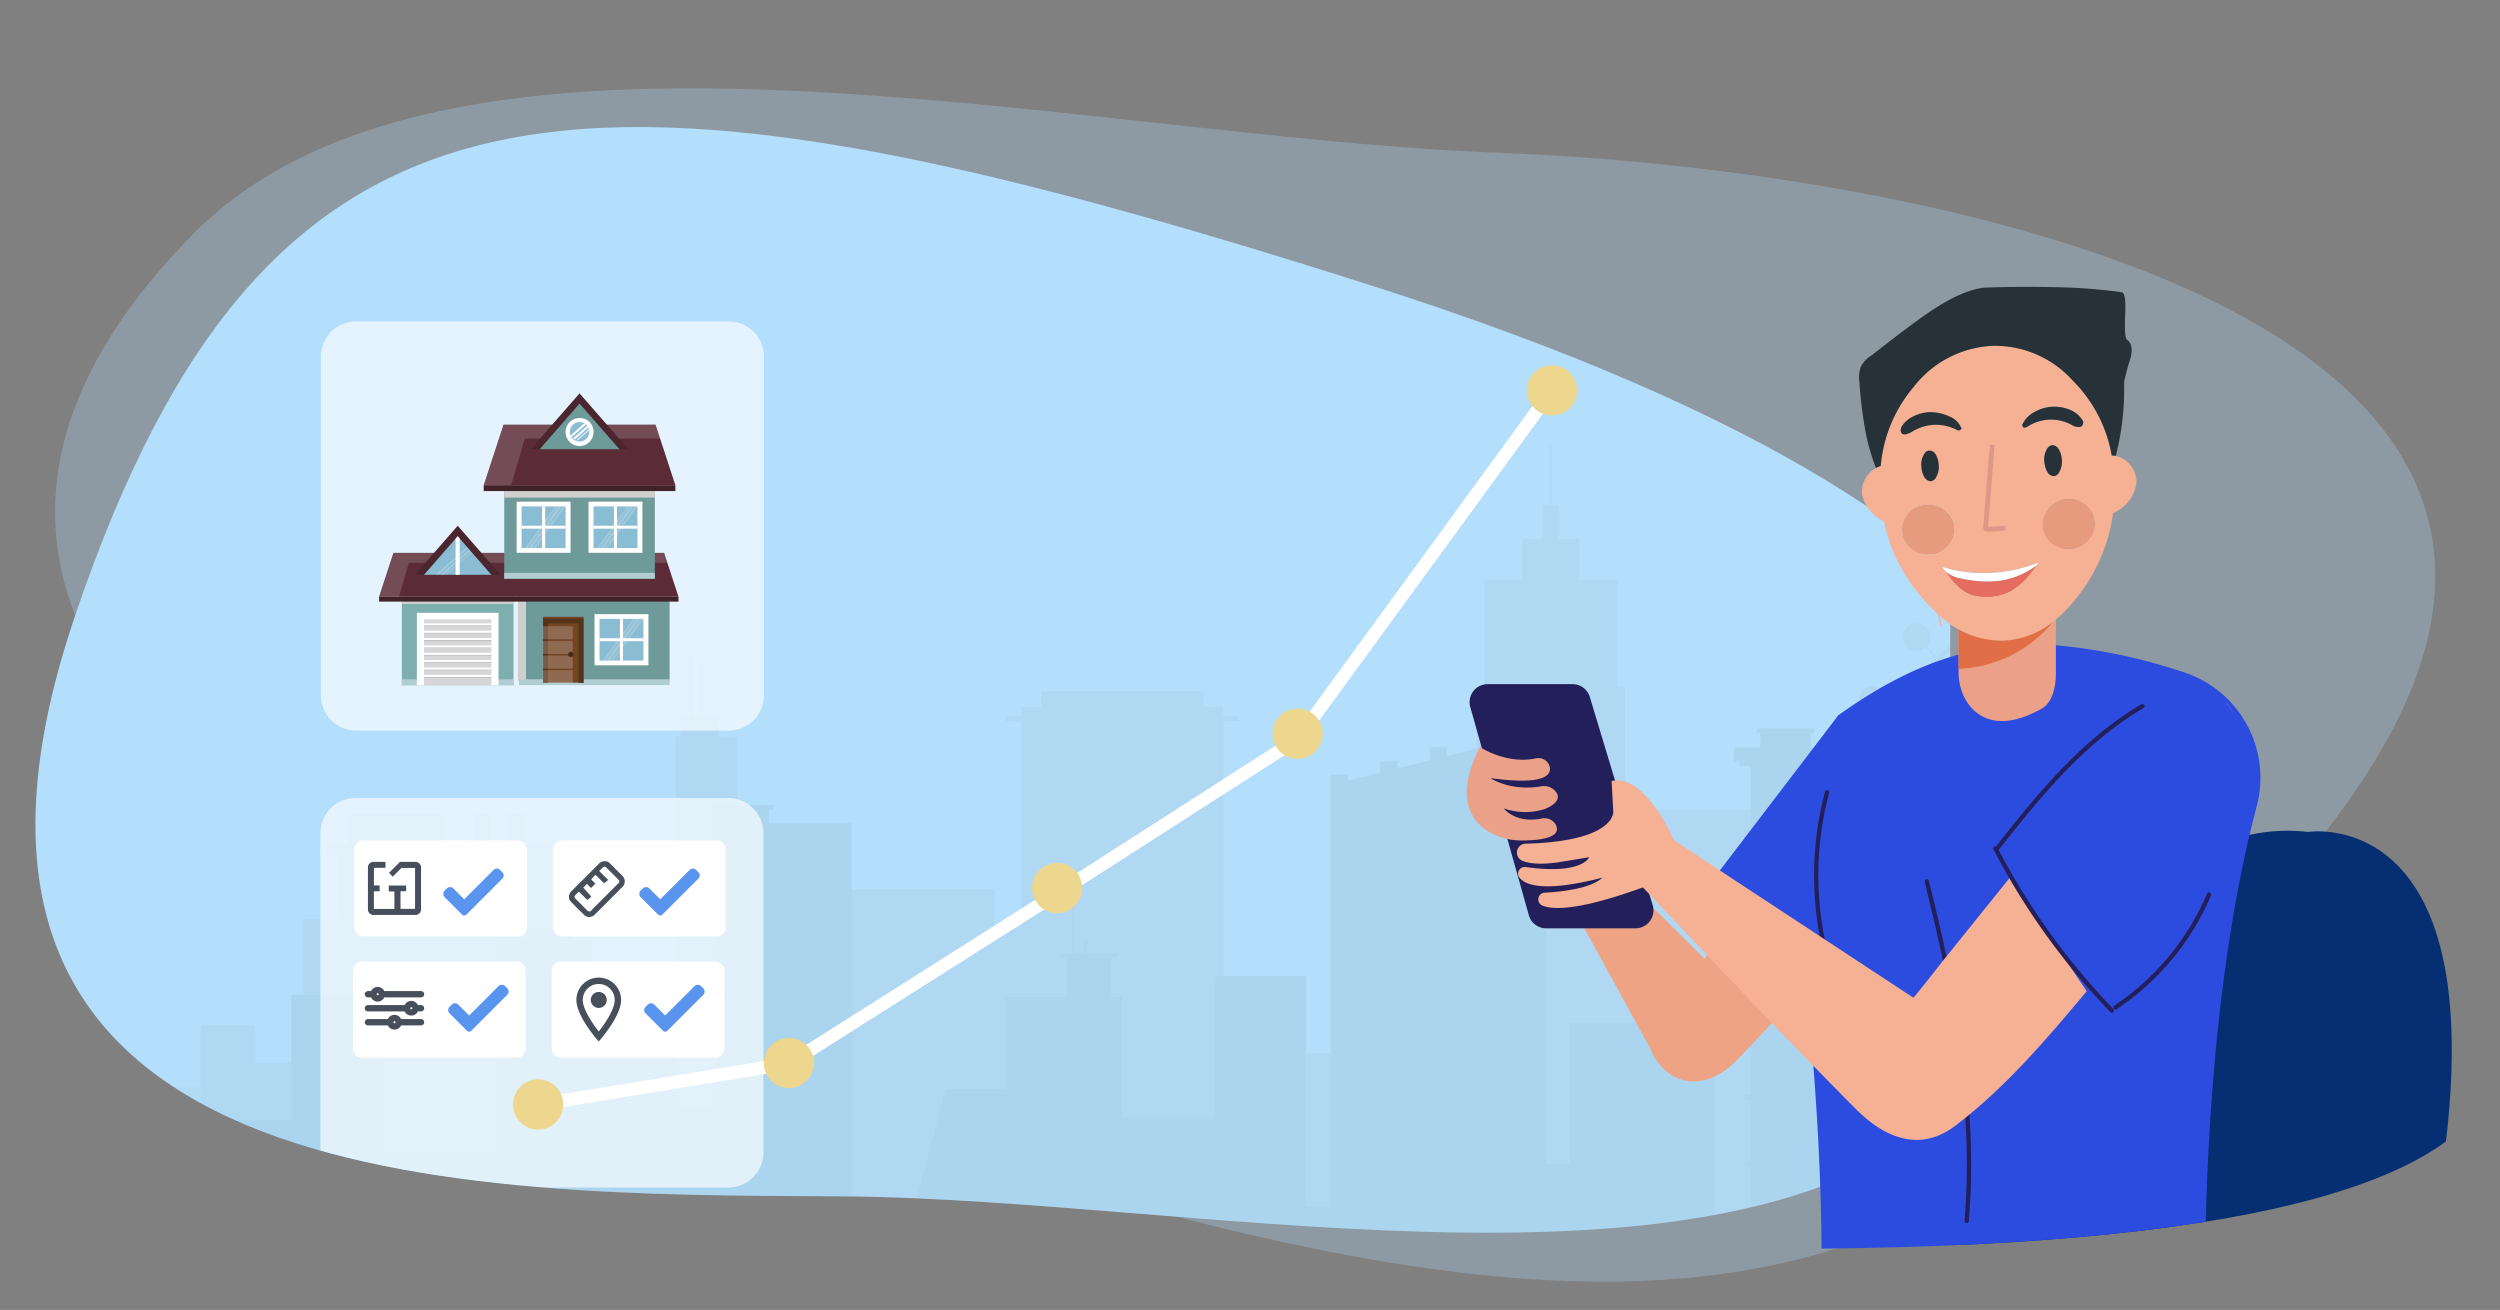 <svg xmlns="http://www.w3.org/2000/svg" xmlns:xlink="http://www.w3.org/1999/xlink" width="522.405" height="273.723" viewBox="0 0 522.405 273.723"><rect x="0" y="0" width="522.405" height="273.723" fill="#808080" stroke="none"/><defs><clipPath id="a"><path d="M10.454,96.609C57.668-22.436,123.347-19.606,284.565,41.235s165.955,124.316,118.25,173.192-162.25,15.544-239.108,11.132S-36.76,215.655,10.454,96.609Z" transform="translate(-18.255 66.175) rotate(-3)" fill="#355c76"/></clipPath><clipPath id="b"><rect width="406.425" height="237.69" fill="none"/></clipPath><clipPath id="c"><rect width="522.453" height="428.437" fill="none"/></clipPath><clipPath id="d"><rect width="604.296" height="167.298" fill="none"/></clipPath><clipPath id="e"><rect width="3.232" height="8.145" fill="none"/></clipPath><clipPath id="f"><rect width="3.231" height="8.145" fill="none"/></clipPath><clipPath id="n"><rect width="4.832" height="7.487" fill="none"/></clipPath><clipPath id="q"><rect width="4.832" height="7.486" fill="none"/></clipPath><clipPath id="af"><rect width="92.577" height="85.496" fill="none"/></clipPath><clipPath id="ag"><rect width="92.577" height="81.405" fill="none"/></clipPath><clipPath id="ah"><rect width="6.332" height="11.899" fill="none"/></clipPath><clipPath id="ai"><rect width="6.736" height="8.713" fill="none"/></clipPath><clipPath id="aj"><rect width="6.735" height="8.714" fill="none"/></clipPath><clipPath id="ak"><rect width="7.032" height="8.713" fill="none"/></clipPath><clipPath id="al"><rect width="60.242" height="9.164" fill="none"/></clipPath><clipPath id="am"><rect width="6.761" height="5.841" fill="none"/></clipPath><clipPath id="an"><rect width="6.203" height="5.31" fill="none"/></clipPath><clipPath id="ao"><rect width="5.533" height="4.807" fill="none"/></clipPath><clipPath id="ap"><rect width="6.736" height="8.712" fill="none"/></clipPath><clipPath id="ar"><rect width="7.031" height="8.712" fill="none"/></clipPath><clipPath id="as"><rect width="6.737" height="8.712" fill="none"/></clipPath><clipPath id="au"><rect width="7.032" height="8.712" fill="none"/></clipPath><clipPath id="av"><rect width="36.847" height="12.641" fill="none"/></clipPath><clipPath id="aw"><path d="M164.6,239.386C-8.978,194.9-22.147,127.879,20.467,69.792c32.06-43.7,109.071-42.6,179.118-41.507l4.386.069C205.281,12.547,224.847,0,248.792,0c23.225,0,42.33,11.8,44.654,26.938,81.821.268,195.85,22.6,145.512,118.879-39.806,76.133-73.455,113.443-150.2,113.448C256.31,259.266,216.177,252.6,164.6,239.386Z" transform="translate(0)" fill="#bfe4e8"/></clipPath><clipPath id="ax"><path d="M-5410.125-1775.885c-322.839-21.532-238.281-70.947-184.7-153.114,41.137-63.087,140.937-63.257,230.326-63.134,1.172-22.693,25.974-40.82,56.4-40.82,31.172,0,56.442,19.028,56.442,42.5q0,1.057-.068,2.1c69.967,27.281,89.067,146.125,89.161,152.372.094,6.312,57.549,63.985-143.786,63.99C-5335.292-1771.988-5369.553-1773.179-5410.125-1775.885Z" transform="translate(6751.314 3792.953)" fill="#bfe4e8"/></clipPath></defs><g transform="translate(-257.998 -100)"><g transform="translate(-836 -1645.374)" style="isolation:isolate"><path d="M19.8,96.685C96.231-4.792,148.468-29.135,332.221,36.734S521.374,171.324,467,224.24s-184.93,16.829-272.531,12.052S-56.641,198.162,19.8,96.685Z" transform="translate(1605.402 2010.147) rotate(179)" fill="#b3defc" opacity="0.281"/><g transform="translate(1112.253 1712.505)" clip-path="url(#a)"><g transform="translate(-17.152 57.586)"><g transform="translate(0 0)"><g transform="translate(0 0)"><g clip-path="url(#b)"><path d="M42.771-1.316l4.983,238.843,411.36-1.182L454.131-2.5Z" transform="translate(-47.73 1.331)" fill="#b3defc"/></g><g transform="translate(21.034 25.281)"><g clip-path="url(#c)"><g transform="translate(-21.54 43.127)" opacity="0.104"><g transform="translate(0)"><g clip-path="url(#d)"><rect width="560.634" height="13.562" transform="translate(27.719 133.706)" fill="#b5c3c2"/><path d="M687.908,417.379H663.083l9.673-50.561h15.152Z" transform="translate(-330.183 -273.434)" fill="#95a9a7"/><rect width="588.641" height="21.384" transform="translate(7.604 145.914)" fill="#95a9a7"/><path d="M630.648,234.316v-22.4h-7.971v-8.53h-4.265v-7.165h-1.5V183.933h-.386v12.283h-1.5v7.165h-4.265v8.53h-7.91v22.4h-1.644v40.677H588.948v46.369h43.283V234.316Z" transform="translate(-293.268 -183.933)" fill="#95a9a7"/><path d="M724.988,333.007H686.4v.713h1.746v66.354h35.091V333.721h1.746Z" transform="translate(-341.796 -256.888)" fill="#95a9a7"/><rect width="34.209" height="55.274" transform="translate(173.045 92.647)" fill="#95a9a7"/><rect width="58.832" height="26.954" transform="translate(109.06 120.966)" fill="#95a9a7"/><rect width="12.916" height="66.192" transform="translate(140.594 60.745)" fill="#95a9a7"/><rect width="0.671" height="35.996" transform="translate(143.446 43.088)" fill="#95a9a7"/><rect width="0.671" height="35.996" transform="translate(145.626 45.818)" fill="#95a9a7"/><rect width="7.894" height="8.871" transform="translate(141.59 56.651)" fill="#95a9a7"/><rect width="22.477" height="45.379" transform="translate(165.587 102.542)" fill="#95a9a7"/><rect width="42.192" height="93.401" transform="translate(212.798 54.519)" fill="#95a9a7"/><rect width="33.901" height="15.557" transform="translate(216.944 51.309)" fill="#95a9a7"/><rect width="48.733" height="1.092" transform="translate(209.528 56.474)" fill="#95a9a7"/><rect width="19.881" height="47.171" transform="translate(205.154 100.75)" fill="#95a9a7"/><rect width="22.812" height="48.962" transform="translate(62.765 98.959)" fill="#95a9a7"/><rect width="45.456" height="62.268" transform="translate(70.145 85.653)" fill="#95a9a7"/><rect width="49.282" height="2.389" transform="translate(67.493 83.264)" fill="#95a9a7"/><rect width="19.977" height="12.624" transform="translate(72.158 76.781)" fill="#95a9a7"/><rect width="3.355" height="7.677" transform="translate(98.66 76.781)" fill="#95a9a7"/><rect width="3.691" height="7.677" transform="translate(105.369 76.781)" fill="#95a9a7"/><rect width="23.819" height="18.937" transform="translate(50.352 128.984)" fill="#95a9a7"/><rect width="11.279" height="26.954" transform="translate(41.356 120.966)" fill="#95a9a7"/><rect width="19.277" height="9.468" transform="translate(27.719 138.452)" fill="#95a9a7"/><rect width="237.521" height="20.984" transform="translate(250.845 126.937)" fill="#95a9a7"/><path d="M850.069,276.534a2.873,2.873,0,0,0-2.844,2.659l-3.343-.111q.014-.5.014-1a36.353,36.353,0,0,0-2.095-12.214l2.792-1.046a2.913,2.913,0,1,0-.234-1.152,2.952,2.952,0,0,0,.125.85l-2.792,1.045A35.689,35.689,0,0,0,834.5,253.74l2.185-2.083a2.819,2.819,0,0,0,1.971.8,2.9,2.9,0,1,0-2.854-2.9,2.919,2.919,0,0,0,.667,1.864L834.28,253.5q-.337-.363-.686-.718a35.084,35.084,0,0,0-11.355-7.752l1.2-2.977a2.814,2.814,0,0,0,.864.136,2.868,2.868,0,1,0-1.16-.251l-1.2,2.97a34.55,34.55,0,0,0-11.92-2.579l.13-4.069.09,0a2.858,2.858,0,1,0-.407-.03l-.131,4.086q-.49-.014-.984-.014a34.686,34.686,0,0,0-11.548,1.964l-1.151-3.321a2.847,2.847,0,1,0-1.086.218,2.813,2.813,0,0,0,.786-.112l1.151,3.322a34.878,34.878,0,0,0-12.086,7.488l-2.086-2.264a2.919,2.919,0,0,0,.752-1.963,2.855,2.855,0,1,0-2.855,2.9,2.816,2.816,0,0,0,1.876-.715l2.082,2.26q-.356.344-.706.7a35.794,35.794,0,0,0-7.013,10.147l-2.651-1.244a2.953,2.953,0,0,0,.149-.925,2.892,2.892,0,1,0-.266,1.224l2.635,1.237a36.091,36.091,0,0,0-3.132,13.531l-3.4-.112a2.9,2.9,0,1,0-.009.322l3.4.112q-.014.5-.013,1a36.351,36.351,0,0,0,2.094,12.214l-2.792,1.046a2.912,2.912,0,1,0,.234,1.153,2.945,2.945,0,0,0-.125-.85l2.792-1.046a35.694,35.694,0,0,0,7.194,11.824l-2.185,2.082a2.821,2.821,0,0,0-1.971-.8,2.9,2.9,0,1,0,2.854,2.9,2.918,2.918,0,0,0-.667-1.864l2.186-2.083q.337.363.686.717a35.423,35.423,0,0,0,7.363,5.748l-17.21,32.265h-3.09v.922h-1.512v1.832h78.637V342.31h-1.513v-.922h-3.089l-17.211-32.265a35.288,35.288,0,0,0,6.427-4.829l2.789,3.027a2.917,2.917,0,0,0-.978,2.186,2.855,2.855,0,1,0,2.855-2.9,2.806,2.806,0,0,0-1.626.518l-2.809-3.049c.238-.229.473-.461.706-.7a35.767,35.767,0,0,0,7.013-10.147l3.107,1.459a2.935,2.935,0,0,0-.087.711,2.892,2.892,0,1,0,.182-1.021l-3.069-1.44a36.1,36.1,0,0,0,3.132-13.531l3.344.11a2.855,2.855,0,1,0,2.853-2.981m-7.125,1.548q0,.486-.013.97l-9.847-.326q.008-.321.008-.644a25.041,25.041,0,0,0-1.446-8.412l9.262-3.468a35.371,35.371,0,0,1,2.036,11.88m-10.336.629-21.967-.727a1.986,1.986,0,0,0-.067-.423l20.626-7.724a24.553,24.553,0,0,1,1.417,8.244c0,.21,0,.419-.008.629m-47.767-1.257,21.967.726a1.923,1.923,0,0,0,.067.423l-20.626,7.724a24.557,24.557,0,0,1-1.417-8.244q0-.315.008-.628m25.387-.584,16.029-15.276a24.418,24.418,0,0,1,4.832,7.942l-20.625,7.723a1.948,1.948,0,0,0-.236-.389m-.216-.236a1.9,1.9,0,0,0-.414-.29l8.349-20.678a23.981,23.981,0,0,1,8.094,5.691Zm-.707-.413a1.853,1.853,0,0,0-.359-.078l.714-22.34a23.383,23.383,0,0,1,7.994,1.742Zm-.676-.089a1.853,1.853,0,0,0-.39.061l-7.305-21.083a23.423,23.423,0,0,1,7.792-1.328q.31,0,.618.008Zm-.689.168a1.929,1.929,0,0,0-.407.252l-15.02-16.3a23.86,23.86,0,0,1,8.12-5.032Zm-.638.472a2.022,2.022,0,0,0-.246.347L787.1,267.752a24.418,24.418,0,0,1,5.179-7.283Zm-.38.64a1.992,1.992,0,0,0-.1.445l-21.966-.727a24.487,24.487,0,0,1,2.115-9.086Zm.063,1.492a1.942,1.942,0,0,0,.184.318l-.131.245-15.846,15.1a24.419,24.419,0,0,1-4.832-7.942Zm-.426,1.462-9.949,18.65a24.149,24.149,0,0,1-5.2-4.211Zm1.081-.676a1.967,1.967,0,0,0,.212.128L799.5,300.5a23.574,23.574,0,0,1-2.342-1.159Zm.5.251a1.865,1.865,0,0,0,.359.077l-.714,22.34a23.4,23.4,0,0,1-7.994-1.741Zm.58,22.438q-.31,0-.617-.008l.714-22.342a1.857,1.857,0,0,0,.39-.061l7.306,21.082a23.416,23.416,0,0,1-7.792,1.329m.786-22.519a1.893,1.893,0,0,0,.3-.171l10.48,19.646a23.566,23.566,0,0,1-3.473,1.607Zm1.763,1.221,13.663,14.83a24.006,24.006,0,0,1-4.1,3.1Zm-.6-1.12-.394-.74a1.889,1.889,0,0,0,.114-.18l19.953,9.368a24.423,24.423,0,0,1-5.179,7.282Zm-.148-1.212a2,2,0,0,0,.1-.445l21.966.726a24.481,24.481,0,0,1-2.115,9.087Zm-11.206,22.193-3.75,9.287a33.54,33.54,0,0,1-3.347-1.642l4.709-8.827a24.052,24.052,0,0,0,2.389,1.181m.293.122a23.841,23.841,0,0,0,8.159,1.777l-.32,10.018a33.607,33.607,0,0,1-11.589-2.508Zm8.476,1.79q.315.008.633.008a23.889,23.889,0,0,0,7.95-1.355l3.281,9.467a33.741,33.741,0,0,1-11.231,1.909c-.319,0-.636-.005-.953-.013Zm8.883-1.455a24.076,24.076,0,0,0,3.542-1.638l4.709,8.827a33.481,33.481,0,0,1-4.969,2.279ZM840.8,265.9l-9.263,3.469a24.892,24.892,0,0,0-4.932-8.105l7.2-6.862a34.718,34.718,0,0,1,7,11.5m-7.877-12.428q.338.344.665.7l-7.2,6.86a24.453,24.453,0,0,0-8.26-5.808l3.749-9.288a34.144,34.144,0,0,1,11.045,7.54m-11.338-7.663-3.75,9.288a23.872,23.872,0,0,0-8.159-1.777l.32-10.018a33.614,33.614,0,0,1,11.589,2.508m-12.859-2.531q.478,0,.953.014l-.32,10.015q-.316-.009-.633-.008a23.892,23.892,0,0,0-7.95,1.356l-3.281-9.467a33.744,33.744,0,0,1,11.231-1.909m-11.53,2.016,3.281,9.468a24.33,24.33,0,0,0-8.287,5.136l-6.746-7.323a33.941,33.941,0,0,1,11.752-7.281m-12.667,8.178q.338-.344.684-.676l6.745,7.321a24.875,24.875,0,0,0-5.286,7.433l-8.964-4.209a34.837,34.837,0,0,1,6.821-9.869m-6.954,10.162,8.964,4.208a24.95,24.95,0,0,0-2.159,9.274l-9.85-.326a35.118,35.118,0,0,1,3.045-13.156m-3.068,14.448q0-.486.013-.97l9.848.325q-.009.322-.009.644a25.053,25.053,0,0,0,1.446,8.411l-9.262,3.469a35.355,35.355,0,0,1-2.036-11.88m2.145,12.183,9.264-3.469a24.9,24.9,0,0,0,4.931,8.105l-7.2,6.861a34.745,34.745,0,0,1-7-11.5m7.877,12.427q-.337-.343-.664-.695l7.2-6.86a24.579,24.579,0,0,0,5.321,4.307l-4.71,8.83a34.492,34.492,0,0,1-7.145-5.582m58.193,38.7H774.729l17.042-31.947a34.56,34.56,0,0,0,3.439,1.686l-1.2,2.977a2.8,2.8,0,0,0-.865-.136,2.869,2.869,0,1,0,1.161.252l1.2-2.97a34.567,34.567,0,0,0,11.92,2.58l-.1,3.044a2.85,2.85,0,1,0,.317.01l.1-3.045q.491.014.984.015a34.683,34.683,0,0,0,11.547-1.964l1.026,2.96a2.848,2.848,0,1,0,1.21-.274,2.793,2.793,0,0,0-.916.154l-1.021-2.946a34.4,34.4,0,0,0,5.107-2.342Zm-16.943-33.116-4.711-8.83a24.507,24.507,0,0,0,4.2-3.177l6.746,7.322a34.348,34.348,0,0,1-6.23,4.684m7.145-5.582q-.338.344-.683.677l-6.745-7.321a24.9,24.9,0,0,0,5.285-7.433l8.964,4.209a34.808,34.808,0,0,1-6.821,9.869m6.955-10.161-8.964-4.209a24.938,24.938,0,0,0,2.159-9.273l9.849.325a35.115,35.115,0,0,1-3.045,13.157" transform="translate(-380.668 -207.682)" fill="#95a9a7"/><rect width="36.679" height="54.658" transform="translate(476.289 93.263)" fill="#95a9a7"/><rect width="36.678" height="33.099" transform="translate(507.6 114.514)" fill="#95a9a7"/><rect width="20.575" height="27.775" transform="translate(365.36 109.654)" fill="#95a9a7"/><rect width="25.943" height="106.637" transform="translate(494.628 41.284)" fill="#95a9a7"/><path d="M1088.042,413.945h-34.218V351.677h25.943Z" transform="translate(-524.753 -266.025)" fill="#95a9a7"/><rect width="29.969" height="14.215" transform="translate(548.304 133.706)" fill="#95a9a7"/><rect width="0.895" height="28.978" transform="translate(513.862 19.006)" fill="#95a9a7"/><rect width="0.894" height="28.978" transform="translate(516.882 25.224)" fill="#95a9a7"/><rect width="0.895" height="28.978" transform="translate(511.122 29.225)" fill="#95a9a7"/><rect width="12.245" height="9.809" transform="translate(530.412 80.62)" fill="#95a9a7"/><rect width="9.561" height="5.514" transform="translate(531.754 77.123)" fill="#95a9a7"/><rect width="2.348" height="3.961" transform="translate(547.521 83.493)" fill="#95a9a7"/><rect width="3.355" height="7.575" transform="translate(550.7 79.879)" fill="#95a9a7"/><rect width="31.101" height="101.96" transform="translate(365.257 65.339)" fill="#658280"/><rect width="35.749" height="1.033" transform="translate(362.933 65.943)" fill="#658280"/><rect width="33.814" height="1.03" transform="translate(363.9 80.265)" fill="#658280"/><rect width="33.814" height="1.03" transform="translate(363.9 94.134)" fill="#658280"/><rect width="33.814" height="1.03" transform="translate(363.9 108.005)" fill="#658280"/><rect width="33.814" height="1.03" transform="translate(363.9 121.875)" fill="#658280"/><rect width="33.814" height="1.03" transform="translate(363.9 135.745)" fill="#658280"/><rect width="33.814" height="1.03" transform="translate(363.9 149.615)" fill="#658280"/><rect width="38.113" height="2.817" transform="translate(361.751 63.126)" fill="#658280"/><g transform="translate(368.056 70.325)" opacity="0.29"><g clip-path="url(#e)"><rect width="3.232" height="8.145" transform="translate(0 0)" fill="#658280"/></g></g><rect width="3.232" height="8.145" transform="translate(375.284 70.325)" fill="#658280"/><rect width="3.231" height="8.145" transform="translate(382.512 70.325)" fill="#658280"/><rect width="3.232" height="8.145" transform="translate(389.74 70.325)" fill="#658280"/><rect width="3.232" height="8.145" transform="translate(368.056 83.642)" fill="#658280"/><g transform="translate(375.284 83.642)" opacity="0.29"><g clip-path="url(#f)"><rect width="3.232" height="8.145" transform="translate(0)" fill="#658280"/></g></g><rect width="3.231" height="8.145" transform="translate(382.512 83.642)" fill="#658280"/><rect width="3.232" height="8.145" transform="translate(389.74 83.642)" fill="#658280"/><rect width="3.232" height="8.145" transform="translate(368.056 97.512)" fill="#658280"/><rect width="3.232" height="8.145" transform="translate(375.284 97.512)" fill="#658280"/><rect width="3.231" height="8.145" transform="translate(382.512 97.512)" fill="#658280"/><g transform="translate(389.74 97.512)" opacity="0.29"><g clip-path="url(#f)"><rect width="3.232" height="8.145" transform="translate(0)" fill="#658280"/></g></g><rect width="3.232" height="8.145" transform="translate(368.056 111.382)" fill="#658280"/><g transform="translate(375.284 111.382)" opacity="0.29"><g clip-path="url(#f)"><rect width="3.232" height="8.145" transform="translate(0)" fill="#658280"/></g></g><g transform="translate(382.512 111.382)" opacity="0.29"><g clip-path="url(#f)"><rect width="3.231" height="8.145" fill="#658280"/></g></g><rect width="3.232" height="8.145" transform="translate(389.74 111.382)" fill="#658280"/><g transform="translate(368.056 125.252)" opacity="0.29"><g clip-path="url(#e)"><rect width="3.232" height="8.145" transform="translate(0 0.001)" fill="#658280"/></g></g><rect width="3.232" height="8.145" transform="translate(375.284 125.253)" fill="#658280"/><rect width="3.231" height="8.145" transform="translate(382.512 125.253)" fill="#658280"/><rect width="3.232" height="8.145" transform="translate(389.74 125.253)" fill="#658280"/><rect width="3.232" height="8.145" transform="translate(368.056 139.123)" fill="#658280"/><rect width="3.232" height="8.145" transform="translate(375.284 139.123)" fill="#658280"/><g transform="translate(382.512 139.123)" opacity="0.29"><g clip-path="url(#f)"><rect width="3.231" height="8.145" fill="#658280"/></g></g><rect width="3.232" height="8.145" transform="translate(389.74 139.123)" fill="#658280"/><rect width="3.232" height="8.145" transform="translate(368.056 152.993)" fill="#658280"/><g transform="translate(375.284 152.993)" opacity="0.29"><g clip-path="url(#f)"><rect width="3.232" height="8.145" transform="translate(0)" fill="#658280"/></g></g><rect width="3.231" height="8.145" transform="translate(382.512 152.993)" fill="#658280"/><g transform="translate(389.74 152.993)" opacity="0.29"><g clip-path="url(#f)"><rect width="3.232" height="8.145" transform="translate(0)" fill="#658280"/></g></g><rect width="10.578" height="5.295" transform="translate(367.22 59.239)" fill="#658280"/><rect width="12.014" height="0.905" transform="translate(366.502 59.088)" fill="#658280"/><path d="M597.651,408.847h-41.43V311.971l41.43-10.307Z" transform="translate(-276.972 -241.549)" fill="#658280"/><rect width="3.64" height="98.581" transform="translate(277.429 68.718)" fill="#658280"/><rect width="3.64" height="101.359" transform="translate(287.787 65.939)" fill="#658280"/><rect width="3.64" height="104.244" transform="translate(298.145 63.054)" fill="#658280"/><rect width="3.64" height="106.595" transform="translate(308.502 60.703)" fill="#658280"/><rect width="3.64" height="109.095" transform="translate(318.86 58.203)" fill="#658280"/><g transform="translate(282.013 76.99)" opacity="0.29"><g clip-path="url(#n)"><rect width="4.832" height="7.486" fill="#658280"/></g></g><g transform="translate(292.37 76.99)" opacity="0.29"><g clip-path="url(#n)"><rect width="4.832" height="7.486" fill="#658280"/></g></g><rect width="4.832" height="7.486" transform="translate(302.728 76.99)" fill="#658280"/><g transform="translate(313.085 76.99)" opacity="0.29"><g clip-path="url(#n)"><rect width="4.832" height="7.486" transform="translate(0)" fill="#658280"/></g></g><rect width="4.832" height="7.487" transform="translate(282.013 90.027)" fill="#658280"/><rect width="4.832" height="7.487" transform="translate(292.37 90.027)" fill="#658280"/><g transform="translate(302.728 90.027)" opacity="0.29"><g clip-path="url(#q)"><rect width="4.832" height="7.487" fill="#658280"/></g></g><g transform="translate(313.085 90.027)" opacity="0.29"><g clip-path="url(#q)"><rect width="4.832" height="7.487" transform="translate(0)" fill="#658280"/></g></g><g transform="translate(282.013 103.063)" opacity="0.29"><g clip-path="url(#q)"><rect width="4.832" height="7.487" transform="translate(0 0)" fill="#658280"/></g></g><g transform="translate(292.37 103.063)" opacity="0.29"><g clip-path="url(#q)"><rect width="4.832" height="7.487" transform="translate(0 0)" fill="#658280"/></g></g><g transform="translate(302.728 103.063)" opacity="0.29"><g clip-path="url(#q)"><rect width="4.832" height="7.487" transform="translate(0 0)" fill="#658280"/></g></g><rect width="4.832" height="7.487" transform="translate(313.085 103.063)" fill="#658280"/><g transform="translate(282.013 116.099)" opacity="0.29"><g clip-path="url(#n)"><rect width="4.832" height="7.487" fill="#658280"/></g></g><rect width="4.832" height="7.487" transform="translate(292.37 116.099)" fill="#658280"/><g transform="translate(302.728 116.099)" opacity="0.29"><g clip-path="url(#n)"><rect width="4.832" height="7.487" fill="#658280"/></g></g><g transform="translate(313.085 116.099)" opacity="0.29"><g clip-path="url(#n)"><rect width="4.832" height="7.487" transform="translate(0)" fill="#658280"/></g></g><g transform="translate(282.013 129.135)" opacity="0.29"><g clip-path="url(#q)"><rect width="4.832" height="7.487" fill="#658280"/></g></g><g transform="translate(292.37 129.135)" opacity="0.29"><g clip-path="url(#q)"><rect width="4.832" height="7.487" fill="#658280"/></g></g><rect width="4.832" height="7.487" transform="translate(302.728 129.135)" fill="#658280"/><g transform="translate(313.085 129.135)" opacity="0.29"><g clip-path="url(#q)"><rect width="4.832" height="7.487" transform="translate(0)" fill="#658280"/></g></g><rect width="4.832" height="7.487" transform="translate(282.013 142.171)" fill="#658280"/><rect width="4.832" height="7.487" transform="translate(292.37 142.171)" fill="#658280"/><g transform="translate(302.728 142.171)" opacity="0.29"><g clip-path="url(#q)"><rect width="4.832" height="7.487" fill="#658280"/></g></g><g transform="translate(313.085 142.171)" opacity="0.29"><g clip-path="url(#q)"><rect width="4.832" height="7.487" transform="translate(0)" fill="#658280"/></g></g><g transform="translate(282.013 155.207)" opacity="0.29"><g clip-path="url(#n)"><rect width="4.832" height="7.487" fill="#658280"/></g></g><rect width="4.832" height="7.487" transform="translate(292.37 155.207)" fill="#658280"/><g transform="translate(302.728 155.207)" opacity="0.29"><g clip-path="url(#n)"><rect width="4.832" height="7.487" fill="#658280"/></g></g><rect width="4.832" height="7.487" transform="translate(313.085 155.207)" fill="#658280"/><path d="M307.795,330.938v1.006h-.986v2.866h17.335v88.363H295.7V331.944h-1.032v-1.006Z" transform="translate(-146.729 -255.875)" fill="#658280"/><rect width="24.366" height="52.098" transform="translate(209.528 115.2)" fill="#658280"/><rect width="19.807" height="64.041" transform="translate(103.326 103.258)" fill="#658280"/><rect width="21.585" height="50.697" transform="translate(119.209 116.601)" fill="#658280"/><rect width="8.757" height="7.664" transform="translate(110.452 100.687)" fill="#658280"/><rect width="23.009" height="1.874" transform="translate(120.691 115.766)" fill="#658280"/><rect width="24.2" height="28.953" transform="translate(138.476 138.346)" fill="#658280"/><rect width="19.685" height="52.503" transform="translate(60.263 114.795)" fill="#658280"/><rect width="25.897" height="26.339" transform="translate(43.181 140.96)" fill="#658280"/><rect width="16.199" height="30.644" transform="translate(14.665 136.655)" fill="#658280"/><rect width="38.285" height="9.599" transform="translate(27.719 157.7)" fill="#658280"/><rect width="19.622" height="12.701" transform="translate(0 154.597)" fill="#658280"/><rect width="30.504" height="19.377" transform="translate(79.948 147.921)" fill="#658280"/><rect width="47.515" height="8.348" transform="translate(169.428 158.95)" fill="#658280"/><rect width="47.516" height="8.348" transform="translate(253.672 158.95)" fill="#658280"/><path d="M402.945,447.23H384.884l-7.638,28.681h25.7Z" transform="translate(-187.85 -312.787)" fill="#658280"/><rect width="0.503" height="31.817" transform="translate(223.441 92.712)" fill="#658280"/><rect width="0.671" height="18.774" transform="translate(225.957 103.479)" fill="#658280"/><rect width="9.137" height="9.293" transform="translate(222.362 106.806)" fill="#658280"/><rect width="12.101" height="0.832" transform="translate(220.819 106.084)" fill="#658280"/><rect width="29.524" height="26.872" transform="translate(229.462 140.426)" fill="#658280"/><rect width="18.968" height="51.849" transform="translate(253.341 110.844)" fill="#658280"/><rect width="30.305" height="46.706" transform="translate(327.42 120.592)" fill="#658280"/><rect width="34.551" height="17.21" transform="translate(317.917 150.088)" fill="#658280"/><rect width="22.468" height="6.16" transform="translate(356.047 161.138)" fill="#658280"/><rect width="36.53" height="17.21" transform="translate(390.653 150.088)" fill="#658280"/><rect width="45.456" height="62.268" transform="translate(405.207 105.03)" fill="#658280"/><rect width="49.282" height="2.388" transform="translate(404.033 102.641)" fill="#658280"/><rect width="19.976" height="12.624" transform="translate(428.674 96.158)" fill="#658280"/><rect width="3.355" height="7.677" transform="translate(418.794 96.159)" fill="#658280"/><rect width="3.691" height="7.677" transform="translate(411.748 96.159)" fill="#658280"/><rect width="35.982" height="90.94" transform="translate(481.912 76.358)" fill="#658280"/><rect width="38.026" height="2.57" transform="translate(480.889 74.795)" fill="#658280"/><rect width="33.563" height="12.217" transform="translate(483.121 71.504)" fill="#658280"/><rect width="13.291" height="13.349" transform="translate(500.824 66.505)" fill="#658280"/><path d="M1008.715,314.812h7.691v-7.027h-5.517Z" transform="translate(-502.291 -244.544)" fill="#658280"/><rect width="0.746" height="15.651" transform="translate(510.269 57.408)" fill="#658280"/><path d="M1015.784,294a.682.682,0,1,0,.669-.811.751.751,0,0,0-.669.811" transform="translate(-505.811 -237.399)" fill="#658280"/><rect width="16.102" height="37.542" transform="translate(512.968 129.756)" fill="#658280"/><rect width="18.364" height="55.846" transform="translate(467.099 111.452)" fill="#658280"/><path d="M923.035,482.946H897.167v-29.87L919,462.916Z" transform="translate(-446.746 -315.648)" fill="#658280"/><rect width="39.505" height="16.222" transform="translate(523.783 151.076)" fill="#658280"/><rect width="22.948" height="64.756" transform="translate(548.696 102.542)" fill="#658280"/><rect width="38.02" height="12.091" transform="translate(566.276 155.207)" fill="#658280"/><rect width="25.173" height="2.123" transform="translate(547.521 101.357)" fill="#658280"/><rect width="0.503" height="13.05" transform="translate(568.065 92.219)" fill="#658280"/><rect width="0.503" height="10.469" transform="translate(564.711 93.871)" fill="#658280"/><path d="M1145.4,432.53h-10.233V462.2h14.594Z" transform="translate(-565.26 -305.593)" fill="#658280"/></g></g></g><g transform="translate(44.92 17.176)" opacity="0.65"><g clip-path="url(#af)"><path d="M188.767,124.4H110.788a7.363,7.363,0,0,1-7.3-7.424V46.331a7.363,7.363,0,0,1,7.3-7.424h77.979a7.362,7.362,0,0,1,7.3,7.424v70.649a7.362,7.362,0,0,1-7.3,7.424" transform="translate(-103.489 -38.907)" fill="#fff"/></g></g><g transform="translate(41.81 106.75)" opacity="0.65"><g transform="translate(3 10)"><g clip-path="url(#ag)"><path d="M188.515,345.869H110.536a7.362,7.362,0,0,1-7.3-7.424V271.888a7.363,7.363,0,0,1,7.3-7.424h77.979a7.362,7.362,0,0,1,7.3,7.424v66.558a7.362,7.362,0,0,1-7.3,7.424" transform="translate(-103.237 -264.464)" fill="#fff"/></g></g></g></g></g><rect width="31.472" height="22.148" transform="translate(107.349 95.424)" fill="#6e9a9a"/><rect width="31.472" height="5.194" transform="translate(107.349 95.22)" fill="#d0cfcf"/><rect width="1.695" height="22.148" transform="translate(107.113 95.424)" fill="#d0cfcf"/><rect width="31.472" height="1.232" transform="translate(107.349 117.217)" fill="#b0cdd2"/><rect width="8.508" height="13.757" transform="translate(112.346 104.177)" fill="#734524"/><path d="M217.928,190.729h-1V178.311h-6.42v12.418h-1V177.311h8.42Z" transform="translate(-97.105 -72.759)" fill="#54351c"/><g transform="translate(72.662 51.604)"><g transform="translate(0 0)"><g transform="translate(39.595 54.546)" opacity="0.2"><g clip-path="url(#ah)"><rect width="6.333" height="2.722" fill="#fff"/><rect width="6.333" height="2.722" transform="translate(0 3.059)" fill="#fff"/><rect width="6.333" height="2.722" transform="translate(0 6.118)" fill="#fff"/><rect width="6.333" height="2.722" transform="translate(0 9.177)" fill="#fff"/></g></g><path d="M225.169,192.495a.59.59,0,1,1-.591-.562.575.575,0,0,1,.591.562Z" transform="translate(-179.075 -132.1)" fill="#54351c"/><path d="M225.245,192.762a.39.39,0,1,1-.389-.37.379.379,0,0,1,.389.37Z" transform="translate(-179.353 -132.367)" fill="#422a17"/><rect width="11.266" height="10.693" transform="translate(50.468 52.01)" fill="#fff"/><rect width="9.179" height="8.713" transform="translate(51.511 53)" fill="#8abcd3"/><g transform="translate(52.246 53)" opacity="0.2"><g clip-path="url(#ai)"><path d="M241.543,184.283l6.292-8.713h.443l-6.293,8.713Z" transform="translate(-241.543 -175.571)" fill="#fff"/></g></g><g transform="translate(53.955 53.001)" opacity="0.2"><g clip-path="url(#aj)"><path d="M245.636,184.288l6.292-8.713h.443l-6.292,8.713Z" transform="translate(-245.636 -175.575)" fill="#fff"/></g></g><g transform="translate(52.924 53)" opacity="0.2"><g clip-path="url(#ak)"><path d="M243.168,184.283l6.293-8.713h.739l-6.293,8.713Z" transform="translate(-243.168 -175.571)" fill="#fff"/></g></g><rect width="0.65" height="8.71" transform="translate(55.776 53.003)" fill="#fff"/><rect width="9.177" height="0.617" transform="translate(51.512 57.048)" fill="#fff"/><rect width="23.334" height="22.148" transform="translate(10.207 44.705)" fill="#7dafaf"/><rect width="23.334" height="1.232" transform="translate(10.207 65.62)" fill="#b0cdd2"/><rect width="23.334" height="5.194" transform="translate(10.207 44.705)" fill="#d0cfcf"/><path d="M189.055,142.544H132.489l-3,9.164h62.561Z" transform="translate(-124.041 -103.337)" fill="#5b2c38"/><g transform="translate(5.45 39.207)" opacity="0.2"><g clip-path="url(#al)"><path d="M135.716,144.619h54.017l-.679-2.075H132.488l-3,9.164h4.152Z" transform="translate(-129.491 -142.544)" fill="#d0cfcf"/></g></g><rect width="17.059" height="15.122" transform="translate(13.344 51.731)" fill="#fff"/><rect width="14.074" height="13.757" transform="translate(14.837 53.096)" fill="#d6d6d6"/><rect width="14.074" height="0.611" transform="translate(14.837 53.935)" fill="#fff"/><rect width="14.074" height="0.178" transform="translate(14.837 54.368)" fill="#b8b8b8"/><rect width="14.074" height="0.61" transform="translate(14.837 55.474)" fill="#fff"/><rect width="14.074" height="0.177" transform="translate(14.837 55.907)" fill="#b8b8b8"/><rect width="14.074" height="0.612" transform="translate(14.837 57.012)" fill="#fff"/><rect width="14.074" height="0.179" transform="translate(14.837 57.445)" fill="#b8b8b8"/><rect width="14.074" height="0.611" transform="translate(14.837 58.55)" fill="#fff"/><rect width="14.074" height="0.178" transform="translate(14.837 58.983)" fill="#b8b8b8"/><rect width="14.074" height="0.611" transform="translate(14.837 60.088)" fill="#fff"/><rect width="14.074" height="0.179" transform="translate(14.837 60.521)" fill="#b8b8b8"/><rect width="14.074" height="0.612" transform="translate(14.837 61.626)" fill="#fff"/><rect width="14.074" height="0.179" transform="translate(14.837 62.059)" fill="#b8b8b8"/><rect width="14.074" height="0.612" transform="translate(14.837 63.164)" fill="#fff"/><rect width="14.074" height="0.179" transform="translate(14.837 63.597)" fill="#b8b8b8"/><rect width="14.074" height="0.61" transform="translate(14.837 64.704)" fill="#fff"/><rect width="14.074" height="0.178" transform="translate(14.837 65.136)" fill="#b8b8b8"/><path d="M156.339,128.981l-8.95,10.246h17.9Z" transform="translate(-134.464 -95.438)" fill="#4b262f"/><path d="M159.006,134.223l-7.037,8.057h14.074Z" transform="translate(-137.132 -98.491)" fill="#8abcd3"/><g transform="translate(17.291 37.948)" opacity="0.2"><g clip-path="url(#am)"><path d="M164.363,139.529l-6.519,5.841h.537l6.225-5.562Z" transform="translate(-157.843 -139.529)" fill="#fff"/></g></g><g transform="translate(18.317 38.48)" opacity="0.2"><g clip-path="url(#an)"><path d="M166.261,140.8l-5.96,5.31h.554l5.649-5.031Z" transform="translate(-160.301 -140.803)" fill="#fff"/></g></g><g transform="translate(19.308 38.983)" opacity="0.2"><g clip-path="url(#ao)"><path d="M168.083,142.008l-5.41,4.806.2,0,5.333-4.667Z" transform="translate(-162.674 -142.008)" fill="#fff"/></g></g><path d="M168.636,134.709l-.423-.486-.435.5v7.559h.859Z" transform="translate(-146.338 -98.491)" fill="#fff"/><rect width="62.561" height="1.026" transform="translate(5.45 48.371)" fill="#402228"/><rect width="31.471" height="22.148" transform="translate(31.602 22.469)" fill="#6e9a9a"/><rect width="31.471" height="1.232" transform="translate(31.606 43.385)" fill="#b0cdd2"/><rect width="31.471" height="5.194" transform="translate(31.599 22.469)" fill="#d0cfcf"/><rect width="11.267" height="10.693" transform="translate(49.215 28.502)" fill="#fff"/><rect width="9.179" height="8.713" transform="translate(50.259 29.492)" fill="#8abcd3"/><g transform="translate(50.994 29.492)" opacity="0.2"><g clip-path="url(#ap)"><path d="M238.545,127.994l6.292-8.713h.444l-6.292,8.713Z" transform="translate(-238.545 -119.282)" fill="#fff"/></g></g><g transform="translate(52.703 29.493)" opacity="0.2"><g clip-path="url(#ai)"><path d="M242.638,128l6.292-8.713h.444L243.081,128Z" transform="translate(-242.638 -119.285)" fill="#fff"/></g></g><g transform="translate(51.673 29.492)" opacity="0.2"><g clip-path="url(#ar)"><path d="M240.171,127.994l6.292-8.713h.738l-6.292,8.713Z" transform="translate(-240.171 -119.282)" fill="#fff"/></g></g><rect width="0.651" height="8.71" transform="translate(54.524 29.495)" fill="#fff"/><rect width="9.177" height="0.617" transform="translate(50.261 33.54)" fill="#fff"/><rect width="11.266" height="10.693" transform="translate(34.193 28.502)" fill="#fff"/><rect width="9.18" height="8.713" transform="translate(35.236 29.492)" fill="#8abcd3"/><g transform="translate(35.971 29.492)" opacity="0.21"><g clip-path="url(#as)"><path d="M202.573,127.994l6.292-8.713h.444l-6.293,8.713Z" transform="translate(-202.573 -119.282)" fill="#fff"/></g></g><g transform="translate(37.68 29.493)" opacity="0.21"><g clip-path="url(#ai)"><path d="M206.665,128l6.293-8.713h.444L207.109,128Z" transform="translate(-206.665 -119.285)" fill="#fff"/></g></g><g transform="translate(36.651 29.492)" opacity="0.21"><g clip-path="url(#au)"><path d="M204.2,127.994l6.292-8.713h.739l-6.293,8.713Z" transform="translate(-204.201 -119.282)" fill="#fff"/></g></g><rect width="0.651" height="8.71" transform="translate(39.501 29.495)" fill="#fff"/><rect width="9.176" height="0.617" transform="translate(35.239 33.54)" fill="#fff"/><path d="M217.758,78.416H185.98l-4.134,12.641h40.045Z" transform="translate(-154.532 -65.991)" fill="#5b2c38"/><g transform="translate(27.315 12.426)" opacity="0.2"><g clip-path="url(#av)"><path d="M190.433,81.28h28.26l-.936-2.863H185.98l-4.134,12.64h5.726Z" transform="translate(-181.846 -78.416)" fill="#d0cfcf"/></g></g><rect width="40.046" height="1.226" transform="translate(27.315 25.066)" fill="#402228"/><path d="M215.576,62.739l-10.193,11.67H225.77Z" transform="translate(-168.239 -56.86)" fill="#4b262f"/><path d="M218.174,67.841l-8.33,9.539h16.662Z" transform="translate(-170.836 -59.832)" fill="#6e9a9a"/><path d="M228.639,77.849a2.925,2.925,0,1,1-2.922-2.773,2.85,2.85,0,0,1,2.922,2.773Z" transform="translate(-178.379 -64.045)" fill="#fff"/><path d="M228.993,79.035a2.028,2.028,0,1,1-2.025-1.922,1.976,1.976,0,0,1,2.025,1.922" transform="translate(-179.629 -65.232)" fill="#8abcd3"/><path d="M228.234,77.7l-2.807,2.515a1.922,1.922,0,0,0,.228.349l2.935-2.622a2.028,2.028,0,0,0-.356-.241" transform="translate(-179.912 -65.572)" fill="#fff"/><path d="M229.782,79.292a1.871,1.871,0,0,0-.228-.359l-2.935,2.614a1.978,1.978,0,0,0,.361.241Z" transform="translate(-180.605 -66.292)" fill="#fff"/><path d="M230.939,80.838a1.913,1.913,0,0,0-.045-.228L228.313,82.9a2.027,2.027,0,0,0,.206.052Z" transform="translate(-181.592 -67.268)" fill="#fff"/><path d="M148.571,306.5H116.309a1.914,1.914,0,0,1-1.914-1.914V288.341a1.914,1.914,0,0,1,1.914-1.914h32.262a1.914,1.914,0,0,1,1.914,1.914v16.247a1.914,1.914,0,0,1-1.914,1.914" transform="translate(-114.128 -187.131)" fill="#fff"/><path d="M247.974,306.5H215.712a1.914,1.914,0,0,1-1.914-1.914V288.341a1.914,1.914,0,0,1,1.914-1.914h32.261a1.914,1.914,0,0,1,1.914,1.914v16.247a1.914,1.914,0,0,1-1.914,1.914" transform="translate(-172.018 -187.131)" fill="#fff"/><path d="M147.931,367.147H115.669a1.914,1.914,0,0,1-1.914-1.914V348.985a1.914,1.914,0,0,1,1.914-1.914h32.262a1.914,1.914,0,0,1,1.914,1.914v16.247a1.914,1.914,0,0,1-1.914,1.914" transform="translate(-113.755 -222.448)" fill="#fff"/><path d="M247.332,367.147H215.071a1.915,1.915,0,0,1-1.915-1.914V348.985a1.915,1.915,0,0,1,1.915-1.914h32.262a1.914,1.914,0,0,1,1.914,1.914v16.247a1.914,1.914,0,0,1-1.914,1.914" transform="translate(-171.644 -222.448)" fill="#fff"/><path d="M126.762,306.985v-3.651H125.58V302.1h3.633v1.186h-1.175v3.689h3.035v-8.559h-2.849l-1.814,1.832-.773-.8,2.293-2.293c.963,0,2.116-.013,3.262,0a1.15,1.15,0,0,1,1.132,1.117c.008.41,0,.821,0,1.232V306.9a1.18,1.18,0,0,1-1,1.337,1.21,1.21,0,0,1-.3.005q-4.275,0-8.55,0a1.167,1.167,0,0,1-1.245-1.084,1.116,1.116,0,0,1,0-.154q-.005-4.31,0-8.626a1.157,1.157,0,0,1,1.088-1.223c.03,0,.061,0,.092,0,.819-.01,1.638,0,2.486,0v1.224c-.364.023-.765,0-1.165.008s-.814,0-1.246,0v3.679h1.188V303.3h-1.2v3.683Z" transform="translate(-118.11 -193.375)" fill="#474f5b"/><path d="M226.027,308.473a1.432,1.432,0,0,1-1.092-.481q-1.427-1.349-2.778-2.779a1.363,1.363,0,0,1-.275-1.369,1.585,1.585,0,0,1,.391-.715c1.917-1.889,3.813-3.8,5.714-5.708a1.7,1.7,0,0,1,1.419-.6,1.439,1.439,0,0,1,.923.407c.843.872,1.713,1.716,2.562,2.583a1.571,1.571,0,0,1,.431,1.882,1.217,1.217,0,0,1-.2.35q-3.026,3.044-6.062,6.079a1.814,1.814,0,0,1-1.029.353m.259-1.184,6.016-6.03v-.434l-2.813-2.818a.61.61,0,0,0-.712.213,7.79,7.79,0,0,1-.673.624l1.9,1.9c-.115.092-.289.219-.447.365-.359.335-.4.34-.755-.01-.226-.22-.443-.451-.67-.669a6.866,6.866,0,0,0-.8-.754,6.39,6.39,0,0,0-.87.974l.871.857-.911.912-.863-.866-.772.773,1.689,1.889-.445.423c-.3.286-.392.288-.7-.019-.479-.473-.951-.951-1.384-1.385-.1,0-.137-.01-.15,0-.191.187-.381.374-.567.565-.329.345-.337.559,0,.9.786.793,1.587,1.572,2.359,2.378a.678.678,0,0,0,.7.215Z" transform="translate(-176.681 -193.181)" fill="#474f5b"/><path d="M120.36,368.909l7.6,0a1.507,1.507,0,0,0,1.3.873h.063a1.5,1.5,0,0,0,1.4-.864l0-.008h.626a.662.662,0,0,0,.615-.35.645.645,0,0,0-.008-.637.688.688,0,0,0-.593-.332c-.205,0-.41,0-.617,0h-.02a1.53,1.53,0,0,0-1.388-.873h0a1.525,1.525,0,0,0-1.379.874l-7.595,0h0a.706.706,0,0,0-.717.459l-.025.064v.277l.026.065a.709.709,0,0,0,.719.458m8.979-.443h0a.215.215,0,0,1-.153-.064.218.218,0,0,1-.065-.156.221.221,0,0,1,.219-.219h0a.21.21,0,0,1,.149.062.223.223,0,0,1,.066.16.218.218,0,0,1-.217.217" transform="translate(-117.168 -233.888)" fill="#474f5b"/><path d="M131.324,374.59q-2.054,0-4.111,0a1.505,1.505,0,0,0-1.382-.874h0a1.528,1.528,0,0,0-1.384.875h-1.8l-2.282,0h0a.707.707,0,0,0-.717.458l-.026.065v.277l.026.065a.716.716,0,0,0,.717.459h0q1.092,0,2.185,0l1.9,0a1.533,1.533,0,0,0,1.386.875h0a1.51,1.51,0,0,0,1.381-.875q1.3,0,2.609,0h1.539a.654.654,0,0,0,.635-.42.636.636,0,0,0-.058-.6.723.723,0,0,0-.614-.3m-5.5.879a.222.222,0,0,1-.218-.218.216.216,0,0,1,.063-.154.22.22,0,0,1,.157-.068h0a.224.224,0,0,1,.217.219.215.215,0,0,1-.062.152.224.224,0,0,1-.157.068Z" transform="translate(-117.168 -237.966)" fill="#474f5b"/><path d="M120.37,361.906c.188-.005.377,0,.565,0a1.533,1.533,0,0,0,2.769,0q3.789,0,7.577,0a1.129,1.129,0,0,0,.247-.02.654.654,0,0,0,0-1.279,1.267,1.267,0,0,0-.268-.02q-3.776,0-7.553,0a1.531,1.531,0,0,0-2.766,0h0c-.185,0-.375,0-.565,0a.734.734,0,0,0-.728.458l-.025.065v.277l.026.065a.732.732,0,0,0,.729.458m1.733-.661a.224.224,0,0,1,.066-.159.318.318,0,0,1,.152-.062.221.221,0,0,1,.219.219.219.219,0,0,1-.066.157.214.214,0,0,1-.15.063h0a.22.22,0,0,1-.218-.218" transform="translate(-117.168 -229.809)" fill="#474f5b"/><path d="M230.2,355.063a4.67,4.67,0,0,0-4.67,4.67c0,3.5,4.67,8.673,4.67,8.673s4.67-5.17,4.67-8.673a4.67,4.67,0,0,0-4.67-4.67m-3.336,4.67a3.336,3.336,0,0,1,6.672,0c0,1.921-1.922,4.8-3.336,6.592-1.388-1.782-3.336-4.69-3.336-6.592" transform="translate(-178.851 -227.103)" fill="#474f5b"/><path d="M234.388,362.251a1.668,1.668,0,1,1-1.668,1.668,1.668,1.668,0,0,1,1.668-1.668" transform="translate(-183.037 -231.289)" fill="#474f5b"/><path d="M207.2,210.839l-.439-2.67,52.877-8.678,52.916-33.516L365.486,132l53-72.681,2.185,1.594L367.372,134l-.213.137-53.149,34.116-53.388,33.815Z" transform="translate(-169.042 -54.869)" fill="#fff"/><path d="M207.01,411.222a5.248,5.248,0,1,1-5.247-5.247,5.247,5.247,0,0,1,5.247,5.247" transform="translate(-163.074 -256.753)" fill="#edd68d"/><path d="M332.483,390.486a5.248,5.248,0,1,1-5.247-5.247,5.248,5.248,0,0,1,5.247,5.247" transform="translate(-236.146 -244.677)" fill="#edd68d"/><path d="M466.685,302.916a5.248,5.248,0,1,1-5.247-5.247,5.248,5.248,0,0,1,5.247,5.247" transform="translate(-314.302 -193.678)" fill="#edd68d"/><path d="M587.012,225.736a5.248,5.248,0,1,1-5.247-5.247,5.247,5.247,0,0,1,5.247,5.247" transform="translate(-384.377 -148.73)" fill="#edd68d"/><path d="M714.276,53.911a5.248,5.248,0,1,1-5.247-5.248,5.248,5.248,0,0,1,5.247,5.248" transform="translate(-458.493 -48.663)" fill="#edd68d"/><path d="M163.759,310.132a.644.644,0,0,1-.911,0l-3.637-3.638a.965.965,0,0,1,0-1.366l.456-.456a.966.966,0,0,1,1.366,0l2.271,2.271,6.136-6.136a.966.966,0,0,1,1.366,0l.456.456a.966.966,0,0,1,0,1.366Z" transform="translate(-140.063 -195.341)" fill="#5994ef"/><path d="M261.842,310.132a.644.644,0,0,1-.911,0l-3.637-3.638a.965.965,0,0,1,0-1.366l.455-.456a.967.967,0,0,1,1.367,0l2.271,2.271,6.136-6.136a.966.966,0,0,1,1.366,0l.456.456a.966.966,0,0,1,0,1.366Z" transform="translate(-197.184 -195.341)" fill="#5994ef"/><path d="M166.217,368.262a.644.644,0,0,1-.911,0l-3.637-3.638a.965.965,0,0,1,0-1.366l.456-.456a.965.965,0,0,1,1.366,0l2.271,2.271,6.136-6.135a.965.965,0,0,1,1.366,0l.456.455a.966.966,0,0,1,0,1.366Z" transform="translate(-141.493 -229.194)" fill="#5994ef"/><path d="M264.3,368.262a.644.644,0,0,1-.911,0l-3.637-3.638a.965.965,0,0,1,0-1.366l.455-.456a.966.966,0,0,1,1.367,0l2.271,2.271,6.136-6.135a.965.965,0,0,1,1.366,0l.456.455a.967.967,0,0,1,0,1.366Z" transform="translate(-198.615 -229.194)" fill="#5994ef"/></g></g></g></g></g></g></g><g transform="translate(-816 -1660)" clip-path="url(#ax)"><g transform="translate(921.981 1612.414)"><path d="M437.1,268.624c.6,5.43,3.254,14.033,13.6,18.369l19.232,35.062c3.536,8.478,11.745,9.272,18.119,2.67,10.392-10.767,24.545-25.27,39.219-54.733a27.2,27.2,0,0,0,2.887-14.646c-.649-6.8-3.673-9.746-9-8.964a13.477,13.477,0,0,0-9.433,6.566L481.385,303.5l-19.909-19.778s-.274-31.786-20.3-22.316A7.15,7.15,0,0,0,437.1,268.624Z" transform="translate(26.833 44.447)" fill="#efa385"/><path d="M485.515,249.416,460.51,282.161l19.647,24.41,22.624-30.364Z" transform="translate(50.635 47.651)" fill="#2c4bdf"/><path d="M612.777,261.63c-48.485-5.5-75.321,82.578-86.164,129.8a41.19,41.19,0,0,0-36.168-18.5l-10.582.441a16.835,16.835,0,0,0-15.182,22.4L474.845,424.7,431.867,603.275H441.4l36.118-160.24a9.11,9.11,0,0,1,1.086-2.889A18.525,18.525,0,0,0,493.89,448.2h1.666l-3.089,153.037h12.256L528.609,448.2h35.657a18.525,18.525,0,0,0,16-27.915h36.6C677.463,251.417,612.777,261.63,612.777,261.63Z" transform="translate(21.567 59.797)" fill="#052f72"/><g transform="translate(410.615 202.462)"><path d="M556.6,388.721a12.051,12.051,0,0,1,.03,4.66l-3.145,16.155L473.958,415.9l-1.245-10.149a48.144,48.144,0,0,1-.22-9.063c2-29.928-.085-61.7-2.907-87.311-2.585-23.459,6.661-52.12,7.179-52.492,14.5-10.425,29.336-16.28,46.688-14.527a117.546,117.546,0,0,1,26.179,5.754c.066.022.157.054.266.095a23.21,23.21,0,0,1,14.273,27.8c-5.936,22.395-8.591,47.6-9.764,66.824-1.134,18.188-.923,30.988-.923,30.988Z" transform="translate(-351.231 -162.282)" fill="#2c4bdf"/><g transform="translate(120.481 110.204)"><path d="M473.563,257.712a.447.447,0,0,0-.86-.238,68.2,68.2,0,0,0-.923,31.123c.113.564.975.324.862-.238A66.99,66.99,0,0,1,473.563,257.712Z" transform="translate(-470.412 -257.158)" fill="#221f5b"/><path d="M482.752,266.727c-.137-.558-1-.32-.86.238,5.8,23.261,10.314,46.807,8.327,70.878-.046.572.846.568.895,0C493.106,313.669,488.579,290.087,482.752,266.727Z" transform="translate(-458.778 -247.769)" fill="#221f5b"/></g><g transform="translate(127.136)"><g transform="translate(23.535 62.128)"><path d="M505.73,233.3V257c0,2.883-.691,6.071-2.984,7.384C490.5,271.3,485.4,262.754,485.4,257v-14.45Z" transform="translate(-485.396 -233.297)" fill="#eba187"/></g><path d="M509.164,233.3v6.1A26.671,26.671,0,0,1,485.4,256.042V242.553Z" transform="translate(-461.861 -171.169)" fill="#e06f47"/><g transform="translate(2.74 5.069)"><g transform="translate(0)"><path d="M3.195,50.155a4.991,4.991,0,0,1,.744-.3,29.455,29.455,0,0,1,6.875-16.506A22.134,22.134,0,0,1,27.1,24.763a21.828,21.828,0,0,1,16.878,7.149,29.223,29.223,0,0,1,8.239,15.761l.545.049a5.136,5.136,0,0,1,3.027,1.614,5.609,5.609,0,0,1,1.593,4.023,7.565,7.565,0,0,1-1.836,4.12,7.988,7.988,0,0,1-3.053,2.235,35.681,35.681,0,0,1-6.676,16.479,36.679,36.679,0,0,1-3.055,3.674,21.993,21.993,0,0,1-1.69,1.614,18.072,18.072,0,0,1-11.394,4.889,18.921,18.921,0,0,1-13.428-5.237,4.806,4.806,0,0,1,.125.522c.463,2.383.154,2.94-.442-.8a38.173,38.173,0,0,1-3.2-3.3A35.085,35.085,0,0,1,4.61,61.4a7.673,7.673,0,0,1-2.383-1.637A8.066,8.066,0,0,1,.018,55.72a5.52,5.52,0,0,1,1.291-4.014,5.33,5.33,0,0,1,1.637-1.415,1.735,1.735,0,0,1,.247-.125m10.453,7.908A5.212,5.212,0,0,0,8.46,63.41a4.817,4.817,0,0,0,1.762,3.649,5.17,5.17,0,0,0,3.873,1.291,5.478,5.478,0,0,0,5.163-5.411,4.859,4.859,0,0,0-1.813-3.575,5.108,5.108,0,0,0-3.8-1.291M46.035,40.2a5.586,5.586,0,0,0-2.06-1.836,8.375,8.375,0,0,0-8.29.471,5.269,5.269,0,0,0-2.18,2.508l.1-.074q-.1.078-.025.3a.845.845,0,0,0,.3.3,1.437,1.437,0,0,0,.744-.224,8.983,8.983,0,0,1,9.209-.372,2.518,2.518,0,0,0,1.365.446q.919.148,1.067-.919a.8.8,0,0,0-.224-.6m-4.246,8.44a4.8,4.8,0,0,0-.621-2.21,1.667,1.667,0,0,0-1.365-.919,1.6,1.6,0,0,0-1.217.993,4.149,4.149,0,0,0-.471,2.284,5.381,5.381,0,0,0,.621,2.284,1.709,1.709,0,0,0,1.365.919A1.534,1.534,0,0,0,41.32,51a4.318,4.318,0,0,0,.471-2.358m5.087,9.507a5.439,5.439,0,0,0-7.525.3,5.146,5.146,0,0,0,4.1,8.685,5.159,5.159,0,0,0,3.723-1.69,4.956,4.956,0,0,0,1.439-3.723,5.14,5.14,0,0,0-1.737-3.575m-21,4.27a.845.845,0,0,0,.074.6l.545.074,3.5-.224-3.5.224-.545-.074a.845.845,0,0,1-.074-.6l1.365-16.977L25.881,62.415m10.5,8.284.6-.7a31.411,31.411,0,0,1-12.832,2.21A32.4,32.4,0,0,1,16.822,71a8.555,8.555,0,0,0,.794.919,11.565,11.565,0,0,0,2.258,2.806,7.513,7.513,0,0,0,3.351,2.134,11.514,11.514,0,0,0,7.149-.522,8.7,8.7,0,0,0,.794-.4A15.545,15.545,0,0,0,36.381,70.7Z" transform="translate(0.581 -12.444)" fill="#f6b094"/><path d="M42.3,118.567a6.074,6.074,0,0,0,3.1,1.439,24.835,24.835,0,0,0,6.826.6,16.38,16.38,0,0,0,8.835-3.251,15.545,15.545,0,0,1-5.212,5.237,8.686,8.686,0,0,1-.794.4,11.514,11.514,0,0,1-7.149.522,7.512,7.512,0,0,1-3.351-2.134,11.563,11.563,0,0,1-2.258-2.806Z" transform="translate(-24.103 -59.087)" fill="#e56d5f"/><path d="M45,119.3a6.074,6.074,0,0,1-3.1-1.439,8.56,8.56,0,0,1-.794-.919,32.4,32.4,0,0,0,7.322,1.217,31.41,31.41,0,0,0,12.843-2.21l-.6.7a16.379,16.379,0,0,1-8.835,3.251A24.837,24.837,0,0,1,45,119.3Z" transform="translate(-23.708 -58.382)" fill="#fff"/><path d="M52.272,89.3a5.311,5.311,0,0,1,5.535,4.939,4.956,4.956,0,0,1-1.439,3.723,5.159,5.159,0,0,1-3.723,1.69,5.076,5.076,0,0,1-4.1-8.685A5.2,5.2,0,0,1,52.268,89.3m-33.186,2.9a4.984,4.984,0,0,1,3.748-1.614,5.108,5.108,0,0,1,3.8,1.291,4.859,4.859,0,0,1,1.813,3.575,5.478,5.478,0,0,1-5.163,5.411,5.17,5.17,0,0,1-3.873-1.291,4.817,4.817,0,0,1-1.762-3.649A4.956,4.956,0,0,1,19.089,92.2Z" transform="translate(-8.611 -44.958)" fill="#e69b7d"/><path d="M34.445,67.519a4.8,4.8,0,0,1,.621,2.21,4.318,4.318,0,0,1-.471,2.358,1.534,1.534,0,0,1-1.217.993,1.709,1.709,0,0,1-1.365-.919,5.381,5.381,0,0,1-.621-2.284,4.149,4.149,0,0,1,.475-2.284,1.6,1.6,0,0,1,1.217-.993A1.667,1.667,0,0,1,34.445,67.519Z" transform="translate(7.307 -33.528)" fill="#263238"/><path d="M46.578,25.9a5.586,5.586,0,0,1,2.06,1.836.8.8,0,0,1,.224.6q-.148,1.067-1.067.919a2.518,2.518,0,0,1-1.365-.446,8.983,8.983,0,0,0-9.209.372,1.437,1.437,0,0,1-.744.224.845.845,0,0,1-.3-.3q-.074-.211.025-.3l-.1.074a5.269,5.269,0,0,1,2.184-2.508,8.375,8.375,0,0,1,8.288-.471M2.1,19.9a6.788,6.788,0,0,1,.3-3.277,6.127,6.127,0,0,1,2.28-2.358Q11.9,8.579,16.174,5.6,23.917.288,28.781.113,35.558-.109,42.855.039A116.616,116.616,0,0,1,56.928,1.106q.919.148.7,4.648-.224,4.785.372,5.254,1.515,1.067.7,4.014A45.846,45.846,0,0,0,57.4,19.881,55.892,55.892,0,0,1,55.662,35.3q-.148-.019-.3-.049l-.545-.049a29.223,29.223,0,0,0-8.241-15.748A21.828,21.828,0,0,0,29.7,12.31,22.134,22.134,0,0,0,13.417,20.9,29.455,29.455,0,0,0,6.543,37.4a4.989,4.989,0,0,0-.744.3,1.736,1.736,0,0,0-.247.125,43.434,43.434,0,0,1-2.011-6.727A85.892,85.892,0,0,1,2.1,19.9Z" transform="translate(-2.021 0.02)" fill="#263238"/><path d="M55.775,84.6l-.849-.115-.12-.227a1.344,1.344,0,0,1-.128-.9L56.041,66.41l1,.08L55.669,83.507l-.009.039q0,.014-.006.028l.157.021,3.451-.215.062,1Z" transform="translate(-28.712 -33.454)" fill="#dc9886"/></g><g transform="translate(8.667 26.172)"><g transform="translate(4.319 8.041)"><g transform="translate(0 0)"><path d="M3.032.836A4.944,4.944,0,0,1,3.653,3.12,4.149,4.149,0,0,1,3.182,5.4,1.534,1.534,0,0,1,1.965,6.4,1.709,1.709,0,0,1,.6,5.478,5.007,5.007,0,0,1,0,3.268,3.839,3.839,0,0,1,.454.984Q.9-.009,1.667-.009A1.479,1.479,0,0,1,3.032.836Z" transform="translate(0.021 0.009)" fill="#263238"/></g></g><g transform="translate(0 0)"><path d="M-7.483-14.983A8.324,8.324,0,0,1-3.39-16.2,9.452,9.452,0,0,1,.8-15.232a4.323,4.323,0,0,1,2.277,2.2q.148.074.074.323a.773.773,0,0,1-.323.3.712.712,0,0,1-.744-.148,9.828,9.828,0,0,0-4.648-.993,9.874,9.874,0,0,0-4.568,1.439,4.179,4.179,0,0,1-1.352.56Q-9.4-11.4-9.547-12.4l.148-.621a5.425,5.425,0,0,1,1.916-1.965Z" transform="translate(9.547 16.2)" fill="#263238"/></g></g></g></g><g transform="translate(0 225.233)"><path d="M558.433,314.249c-31.445,4.672-60.566,6.516-82.987.208l-6.863,16.784c-8.442,20.644,6.585,43.333,28.7,43.333l30.15-.008c21.3,0,45.755-4.263,37.035-40.78Z" transform="translate(-354.205 -314.249)" fill="#e5b220"/><path d="M521.946,370.959l-26.817,2.6L438.9,529.268l-14.632.54L451.5,368.434a50.326,50.326,0,0,1,28.8-36.918l37.651-17.021a1.045,1.045,0,0,1,1.473.9Z" transform="translate(-396.761 -314.094)" fill="#e5b220"/><g transform="translate(37.274 23.761)"><path d="M457.9,341.907a396.361,396.361,0,0,1,61.052-15.857c.544-.095.778.737.23.834a396.274,396.274,0,0,0-61.05,15.857C457.607,342.924,457.38,342.088,457.9,341.907Z" transform="translate(-400.2 -326.042)" fill="#221f5b"/><path d="M458.673,420.74c4.57-14.309,7.568-29.092,12.25-43.337,4.775-14.527,11.1-28.667,16.759-42.868.2-.512,1.042-.288.834.23-5.466,13.719-11.495,27.366-16.258,41.346-5,14.688-8.023,30.053-12.752,44.858-9.454,29.606-18.782,59.319-29.529,88.485-.191.52-1.028.294-.834-.23C439.891,480.059,449.219,450.346,458.673,420.74Z" transform="translate(-429.115 -317.716)" fill="#221f5b"/></g><path d="M554.628,364.145l-26.817,2.6L471.579,522.455H455.144l29.04-160.834A50.324,50.324,0,0,1,512.978,324.7l2.541-1.148a27.171,27.171,0,0,1,38.334,23.525Z" transform="translate(-365.426 -307.281)" fill="#e5b220"/><path d="M513.218,355.7a.422.422,0,0,1,.236-.764c16.217.03,32.306,3.578,48.408.282a.382.382,0,0,1,.078-.4c4.493-4.811,2.569-14.67,1.161-20.32a.385.385,0,0,1,.21-.445A28.322,28.322,0,0,1,549.2,317.7c-.177-.528.657-.756.834-.23a27.444,27.444,0,0,0,21.2,18.331c.546.1.314.933-.23.834a28.434,28.434,0,0,1-7.044-2.267c1.529,6.161,3.385,15.768-1.328,20.954.173.224.169.586-.185.663-16.066,3.389-32.163-.056-48.356-.177q-27.832,85.27-55.662,170.538c-.171.526-1.007.3-.834-.23Z" transform="translate(-362.96 -311.278)" fill="#221f5b"/><path d="M439.671,436.961c.067,1.884,3.113,3.306,5.283,3.306l38.078.069a7.534,7.534,0,0,0,7.409-7.6l-1.8-8.6-.425-4.007-14.527.631s-29.5,11.527-31.1,12.965C441.684,434.515,439.639,435.933,439.671,436.961Z" transform="translate(-381.128 -206.796)" fill="#221f5b"/><path d="M410.617,435.966a3.434,3.434,0,0,0,3.3,3.522l34.9.064a7.088,7.088,0,0,0,6.79-7.308l-1.65-8.261-.393-3.852-13.312.6s-27.035,11.082-28.5,12.464A3.546,3.546,0,0,0,410.617,435.966Z" transform="translate(-410.615 -206.796)" fill="#221f5b"/></g></g><path d="M549.2,316.362l-10.58-.441a41.284,41.284,0,0,0-42.718,46.1L515.31,543.853h12.256l5.863-156.5a9.144,9.144,0,0,1,9.135-8.764h0a9.143,9.143,0,0,1,8.982,7.435L578.634,545.9h9.532l-33.948-178.2,10.165-28.929A16.836,16.836,0,0,0,549.2,316.362Z" transform="translate(86.255 115.105)" fill="#93a5fd"/><g transform="translate(458.518 290.549)"><g transform="translate(0.59)"><path d="M438.445,246.181H456.2a3.759,3.759,0,0,1,3.6,2.672l13.143,43.506a3.759,3.759,0,0,1-3.6,4.846H450.681a3.76,3.76,0,0,1-3.619-2.74l-12.236-43.506A3.759,3.759,0,0,1,438.445,246.181Z" transform="translate(-434.683 -246.181)" fill="#221f5b"/></g><path d="M437.146,252.7s5.432,3.657,11.666,2.382a2.413,2.413,0,0,1,2.962,2.013c.137,1.747-1.894,3.544-12.415,2.1,0,0,3.969,2.817,10.655,1.707a3.094,3.094,0,0,1,3.115,1.322c.588.935.473,2.178-2.351,3.407a13.546,13.546,0,0,1-8.676-.117s2.408,3.218,7.914,2.136a2.706,2.706,0,0,1,3.071,1.485c.554,1.364-.193,2.99-6.77,3.091a13.732,13.732,0,0,1-6.907-1.586C435.593,268.513,431.553,263.627,437.146,252.7Z" transform="translate(-434.39 -239.562)" fill="#eba187"/></g><path d="M571.328,251.354a56.324,56.324,0,0,0-5.146,5.708c0,2.476-7.342,9.131-9,11.192q-5,6.217-10,12.436Q537.93,292.2,528.668,303.7c-.336.419-6.117,7.84-6.242,7.757l-50.077-32.936s-5.877-13.935-12.961-12.337l.346,6.411s.534,6.2-18.327,6.689a1.855,1.855,0,0,0-.812,3.5c1.3.617,3.53.927,7.328.437l6.762-1.1s-1.38,3.705-13.246,2.051a1.385,1.385,0,0,0-1.34,2.164c1.294,1.688,5.323,3.133,17.293.07,0,0-1.92,2.581-12,3.117a1.4,1.4,0,0,0-.584,2.637c2.319,1.044,7.884,1.062,21.123-3.737,0,0,29.342,31.163,44.59,46.4,6.242,6.238,13.522,8.789,20.571,3.482,11.305-8.509,20.8-20.084,29.81-30.871,9.028-10.81,19.123-22.3,25.572-34.909,3.278-6.407,6.834-16.919,1.011-23C581.989,243.782,576.035,246.925,571.328,251.354Z" transform="translate(29.394 44.599)" fill="#f6b094"/><path d="M489.173,283.383c1.785,1.787,23.219,33.936,23.219,33.936s29.767-25,32.149-51.8C531.6,226.2,510.877,250.74,489.173,283.383Z" transform="translate(79.723 43.452)" fill="#2c4bdf"/><g transform="translate(568.535 294.701)"><path d="M520.381,249.079a.447.447,0,0,0-.451-.772c-12.452,7.35-21.528,18.464-30.357,29.685a.461.461,0,0,0-.524.651,146.168,146.168,0,0,0,24.414,33.97c.4.415,1.032-.218.633-.631a145.464,145.464,0,0,1-23.979-33.247C498.925,267.535,507.942,256.421,520.381,249.079Z" transform="translate(-488.994 -248.241)" fill="#221f5b"/><path d="M521.05,268a53.117,53.117,0,0,1-19.387,23.419c-.475.318-.028,1.092.449.772a53.893,53.893,0,0,0,19.709-23.739C522.045,267.934,521.278,267.479,521.05,268Z" transform="translate(-476.343 -228.422)" fill="#221f5b"/></g><path d="M556.705,319.567c-16.068-7.815-35.177-5.371-47.59,7.991-14.892,16.028-16.044,36.876-9.947,57.062a.448.448,0,0,0,.862-.238c-5.6-18.54-5.118-37.035,7.014-52.835,11.871-15.464,31.738-19.709,49.212-11.211C556.77,320.589,557.223,319.819,556.705,319.567Z" transform="translate(86.351 114.348)" fill="#221f5b"/></g></g></g></svg>